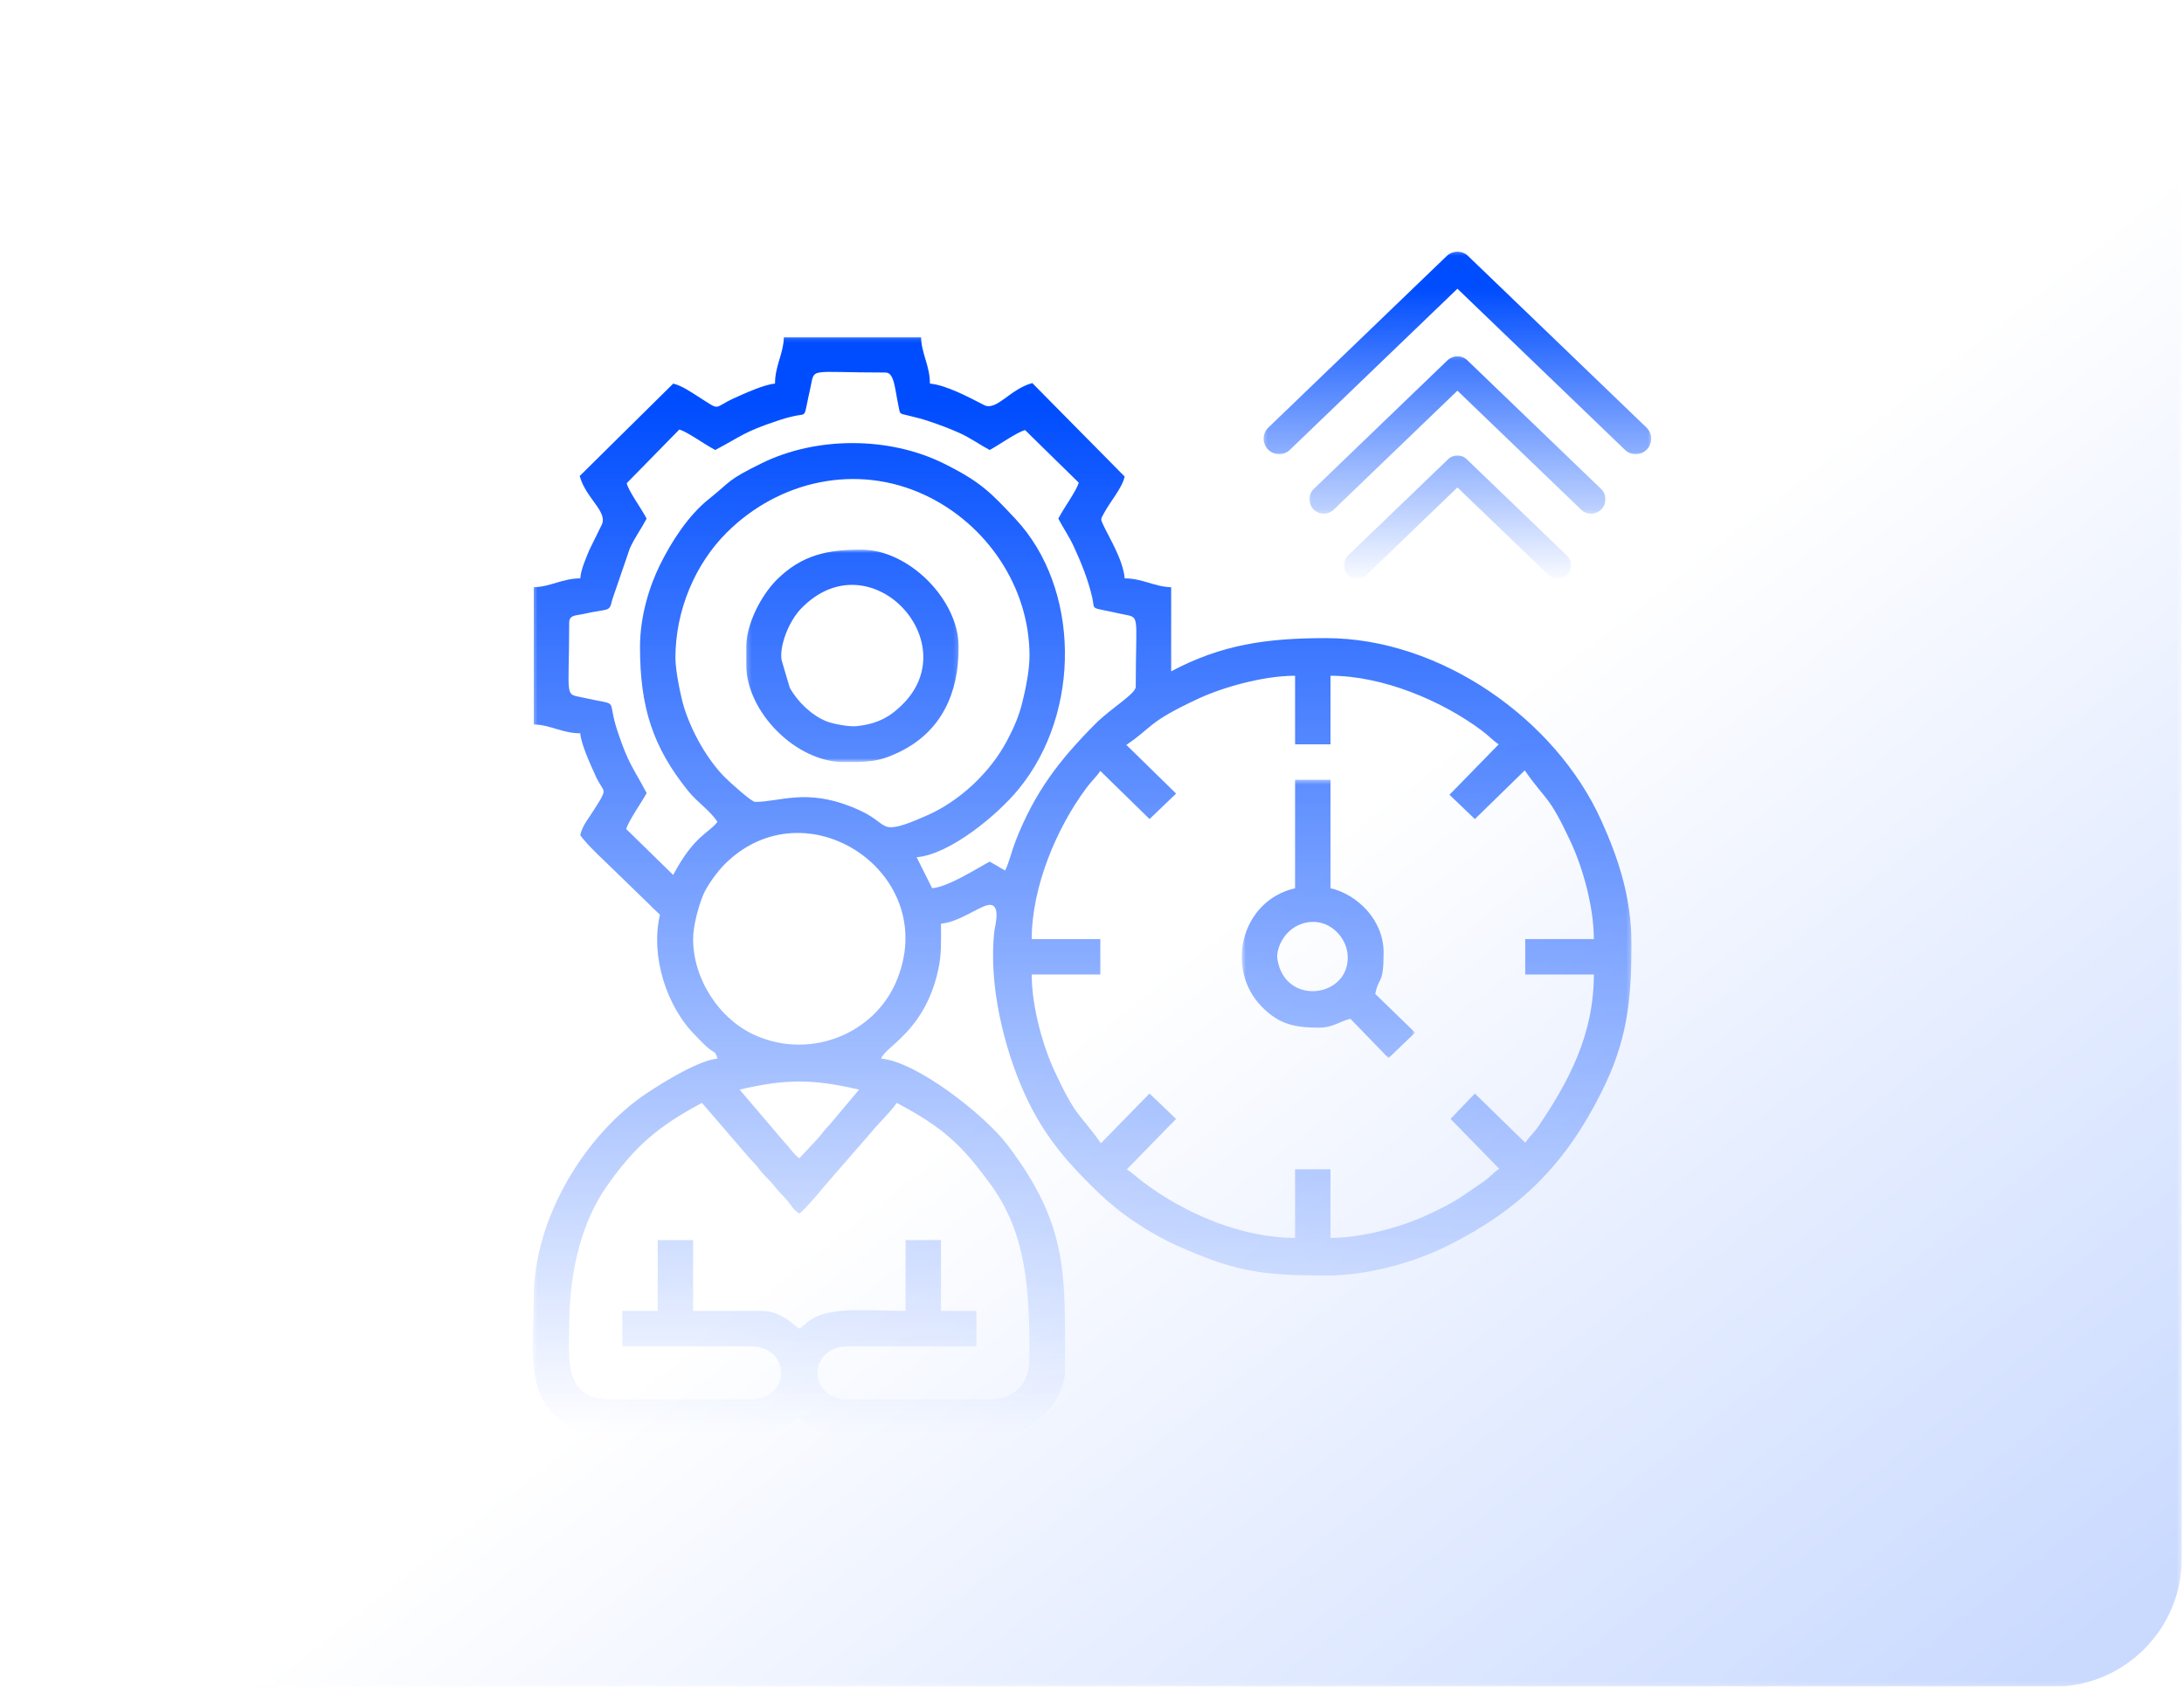 <?xml version="1.0" encoding="UTF-8"?>
<!DOCTYPE svg PUBLIC "-//W3C//DTD SVG 1.1//EN" "http://www.w3.org/Graphics/SVG/1.1/DTD/svg11.dtd">
<!-- Creator: CorelDRAW 2021 (64-Bit) -->
<svg xmlns="http://www.w3.org/2000/svg" xml:space="preserve" width="180px" height="139px" version="1.1" style="shape-rendering:geometricPrecision; text-rendering:geometricPrecision; image-rendering:optimizeQuality; fill-rule:evenodd; clip-rule:evenodd"
viewBox="0 0 498.647 385.859"
 xmlns:xlink="http://www.w3.org/1999/xlink"
 xmlns:xodm="http://www.corel.com/coreldraw/odm/2003">
 <defs>
  <style type="text/css">
   <![CDATA[
    .fil1 {fill:#004DFF}
    .fil2 {fill:#004DFF}
    .fil0 {fill:#CADAFF}
   ]]>
  </style>
   <mask id="id0">
  <linearGradient id="id1" gradientUnits="userSpaceOnUse" x1="476.39" y1="374.527" x2="320.75" y2="176.308">
   <stop offset="0" style="stop-opacity:1; stop-color:white"/>
   <stop offset="1" style="stop-opacity:0; stop-color:white"/>
  </linearGradient>
    <rect style="fill:url(#id1)" width="498.647" height="385.859"/>
   </mask>
     <mask id="id2">
  <linearGradient id="id3" gradientUnits="userSpaceOnUse" x1="333.032" y1="66.053" x2="333.032" y2="134.455">
   <stop offset="0" style="stop-opacity:1; stop-color:white"/>
   <stop offset="1" style="stop-opacity:0; stop-color:white"/>
  </linearGradient>
      <rect style="fill:url(#id3)" x="288.297" y="57.291" width="89.266" height="46.915"/>
     </mask>
     <mask id="id4">
  <linearGradient id="id5" gradientUnits="userSpaceOnUse" x1="333.032" y1="66.053" x2="333.032" y2="134.455">
   <stop offset="0" style="stop-opacity:1; stop-color:white"/>
   <stop offset="1" style="stop-opacity:0; stop-color:white"/>
  </linearGradient>
      <rect style="fill:url(#id5)" x="298.763" y="81.225" width="68.332" height="36.585"/>
     </mask>
     <mask id="id6">
  <linearGradient id="id7" gradientUnits="userSpaceOnUse" x1="333.032" y1="66.053" x2="333.032" y2="134.455">
   <stop offset="0" style="stop-opacity:1; stop-color:white"/>
   <stop offset="1" style="stop-opacity:0; stop-color:white"/>
  </linearGradient>
      <rect style="fill:url(#id7)" x="306.646" y="103.9" width="52.566" height="28.771"/>
     </mask>
     <mask id="id8">
  <linearGradient id="id9" gradientUnits="userSpaceOnUse" x1="194.523" y1="92.498" x2="194.523" y2="328.268">
   <stop offset="0" style="stop-opacity:1; stop-color:white"/>
   <stop offset="1" style="stop-opacity:0; stop-color:white"/>
  </linearGradient>
      <rect style="fill:url(#id9)" x="121.363" y="77.109" width="251.406" height="251.18"/>
     </mask>
     <mask id="id10">
  <linearGradient id="id11" gradientUnits="userSpaceOnUse" x1="194.523" y1="92.498" x2="194.523" y2="328.268">
   <stop offset="0" style="stop-opacity:1; stop-color:white"/>
   <stop offset="1" style="stop-opacity:0; stop-color:white"/>
  </linearGradient>
      <rect style="fill:url(#id11)" x="170.197" y="125.716" width="48.647" height="48.649"/>
     </mask>
     <mask id="id12">
  <linearGradient id="id13" gradientUnits="userSpaceOnUse" x1="194.523" y1="92.498" x2="194.523" y2="328.268">
   <stop offset="0" style="stop-opacity:1; stop-color:white"/>
   <stop offset="1" style="stop-opacity:0; stop-color:white"/>
  </linearGradient>
      <rect style="fill:url(#id13)" x="283.566" y="178.375" width="39.704" height="63.722"/>
     </mask>
 </defs>
 <g id="Layer_x0020_1">
  <path class="fil0" style="mask:url(#id0)" d="M469.417 385.859l-440.187 0c-16.077,0 -29.23,-13.153 -29.23,-29.231l0 -327.398c0,-16.077 13.153,-29.23 29.23,-29.23l440.187 0c16.077,0 29.23,13.153 29.23,29.23l0 327.398c0,16.078 -13.153,29.231 -29.23,29.231z"/>
  <g id="_2053893396096">
   <g>
    <path id="_353302264" class="fil1" style="mask:url(#id2)" d="M330.469 58.579c1.414,-1.359 3.732,-1.32 5.061,0.143l40.646 39.089c1.41,1.355 1.454,3.6 0.098,5.01 -1.356,1.409 -3.6,1.452 -5.01,0.097l-38.335 -36.865 -38.334 36.865c-1.41,1.355 -3.654,1.312 -5.01,-0.097 -1.356,-1.41 -1.313,-3.655 0.097,-5.01 13.595,-13.074 27.198,-26.164 40.787,-39.232l0 0z"/>
    <path id="_353302096" class="fil1" style="mask:url(#id4)" d="M330.645 82.441c1.31,-1.26 3.466,-1.227 4.697,0.131l30.445 29.278c1.309,1.259 1.349,3.343 0.09,4.652 -1.259,1.309 -3.342,1.35 -4.652,0.091l-28.296 -27.212 -28.296 27.212c-1.309,1.258 -3.392,1.218 -4.651,-0.091 -1.26,-1.309 -1.22,-3.393 0.09,-4.652 10.19,-9.8 20.388,-19.613 30.573,-29.409l0 0z"/>
    <path id="_353302072" class="fil1" style="mask:url(#id6)" d="M330.802 105.054c1.22,-1.172 3.225,-1.143 4.373,0.121l22.799 21.925c1.219,1.172 1.257,3.113 0.084,4.333 -1.172,1.219 -3.113,1.257 -4.333,0.084l-20.796 -19.999 -20.795 19.999c-1.219,1.173 -3.16,1.135 -4.333,-0.084 -1.173,-1.22 -1.135,-3.161 0.084,-4.333 7.639,-7.346 15.282,-14.704 22.917,-22.046l0 0z"/>
   </g>
   <g>
    <path class="fil2" style="mask:url(#id8)" d="M149.963 299.914l-8.102 0 0 8.102 29.368 0c9.293,0 9.293,12.151 0,12.151l-31.899 0c-10.965,0 -9.62,-9.174 -9.62,-16.708 0,-13.151 3.102,-24.209 8.532,-31.974 6.382,-9.128 11.788,-13.843 21.848,-19.165l11.007 12.79c1.283,1.318 1.473,1.587 2.589,2.981 1.012,1.265 1.827,1.79 2.899,3.176 1.231,1.591 1.659,1.843 2.866,3.209 1.334,1.51 1.182,1.998 2.918,3.16 1.03,-0.69 4.689,-4.924 5.569,-6.076l11.065 -12.734c1.669,-2.086 4.175,-4.313 5.644,-6.506 10.555,5.584 14.912,9.573 21.633,18.872 8.128,11.243 8.747,24.067 8.747,39.355 0,6.208 -3.413,9.62 -9.62,9.62l-31.899 0c-9.293,0 -9.293,-12.151 0,-12.151l29.367 0 0 -8.102 -8.101 0 0 -16.202 -8.101 0 0 16.202c-6.917,0 -15.864,-0.932 -20.445,1.328 -2.278,1.125 -2.175,1.596 -3.859,2.723 -1.923,-1.287 -4.373,-4.051 -8.608,-4.051l-15.697 0 0 -16.202 -8.101 0 0 16.202zm18.734 -50.633c10.6,-2.469 16.744,-2.469 27.343,0l-6.707 7.977c-1.472,1.481 -1.907,2.381 -3.288,3.801l-3.676 3.919c-1.334,-0.893 -2.05,-2.289 -3.421,-3.669l-10.251 -12.028zm-10.633 -34.43c0,-3.129 1.236,-7.447 2.225,-9.928 0.912,-2.29 3.385,-5.595 4.971,-7.181 18.709,-18.71 49.953,2.283 39.185,27.033 -5.07,11.655 -19.348,17.657 -32.002,12.153 -8.383,-3.647 -14.379,-12.912 -14.379,-22.077zm99.117 -44.434c6.259,-4.231 4.684,-5.086 16.493,-10.591 5.293,-2.467 14.618,-5.228 22.112,-5.228l0 15.695 8.102 0 0 -15.695c11.943,0 25.45,5.697 34.58,12.507 1.556,1.161 2.569,2.297 3.901,3.188l-11.258 11.528 5.81 5.566 11.406 -11.136c5.037,7.198 5.42,5.405 10.585,16.487 2.516,5.397 5.229,14.467 5.229,22.113l-15.696 0 0 8.101 15.696 0c0,13.645 -5.628,24.26 -12.555,34.533 -1.203,1.784 -2.151,2.469 -3.141,3.948l-11.527 -11.257 -5.567 5.809 11.137 11.406c-1.569,1.089 -2.068,1.918 -3.759,3.06 -5.452,3.68 -5.731,4.263 -12.729,7.525 -5.397,2.516 -14.466,5.23 -22.112,5.23l0 -15.697 -8.102 0 0 15.697c-12.327,0 -25.214,-5.636 -34.503,-12.585 -1.34,-1.003 -2.755,-2.293 -3.978,-3.112l11.258 -11.527 -6.083 -5.8 -11.127 11.375c-5.055,-7.21 -5.439,-5.439 -10.59,-16.492 -2.517,-5.398 -5.23,-14.467 -5.23,-22.113l15.697 0 0 -8.101 -15.697 0c0,-11.944 5.697,-25.45 12.509,-34.581 1.16,-1.556 2.295,-2.568 3.188,-3.9l11.262 11.015 6.074 -5.831 -11.385 -11.137zm-103.167 -19.87c0,-10.955 4.538,-21.546 11.771,-28.736 11.938,-11.87 29.675,-15.851 45.279,-8.568 14.109,6.586 23.963,20.99 23.963,36.797 0,3.362 -0.905,7.659 -1.616,10.537 -0.838,3.398 -1.948,5.846 -3.441,8.711 -3.877,7.438 -11.104,14.232 -18.95,17.504 -2.311,0.964 -6.855,3.143 -8.902,2.252 -1.722,-0.748 -2.502,-2.342 -7.736,-4.436 -10.6,-4.24 -16.477,-1.15 -22.14,-1.15 -0.839,0 -5.94,-4.64 -6.972,-5.686 -4.021,-4.07 -7.559,-10.39 -9.302,-16.015 -0.698,-2.257 -1.954,-8.298 -1.954,-11.21zm-8.102 -2.532c0,13.681 2.86,22.846 11.06,32.991 2.086,2.58 4.848,4.3 6.663,7.01 -1.877,2.559 -5.308,3.042 -10.127,12.151l-10.757 -10.509c0.636,-2.042 3.6,-6.184 4.681,-8.225 -3.217,-6.079 -4.109,-6.513 -6.651,-14.109 -2.665,-7.964 0.892,-5.731 -7.539,-7.652 -4.798,-1.093 -3.532,0.864 -3.532,-17.226 0,-1.784 1.569,-1.607 3.112,-1.951 6.388,-1.428 5.999,-0.333 6.76,-3.368l4.01 -11.686c1.056,-2.352 2.684,-4.61 3.84,-6.793 -1.398,-2.64 -4.131,-6.269 -4.558,-8.101l12.028 -12.276c1.883,0.53 5.529,3.253 8.226,4.68 6.079,-3.216 6.513,-4.108 14.109,-6.65 1.378,-0.462 2.116,-0.698 3.948,-1.116 3.131,-0.714 2.041,0.875 3.703,-6.423 1.093,-4.798 -0.863,-3.532 17.227,-3.532 1.972,0 2.11,3.748 2.861,7.266 0.52,2.436 0.059,2.012 2.456,2.607 1.96,0.487 2.861,0.692 4.372,1.198 2.737,0.916 4.714,1.642 7.316,2.81 2.352,1.058 4.61,2.685 6.793,3.84 2.041,-1.08 6.183,-4.044 8.101,-4.556l12.276 12.028c-0.531,1.882 -3.254,5.527 -4.68,8.225 1.174,2.221 2.509,4.119 3.608,6.517 1.612,3.518 3.214,7.404 4.157,11.539 0.714,3.133 -0.875,2.042 6.423,3.704 4.758,1.084 3.533,-0.9 3.533,16.721 0,1.606 -5.701,4.92 -9.241,8.481 -8.264,8.311 -13.856,15.563 -18.254,26.81 -0.879,2.25 -1.448,4.795 -2.378,6.735 -1.344,-0.711 -2.202,-1.315 -3.545,-2.026 -3.011,1.593 -9.45,5.767 -13.165,6.076l-3.544 -7.088c7.558,-0.629 18.432,-9.587 23.366,-15.622 14.464,-17.689 13.924,-46.07 -0.709,-61.72 -5.668,-6.065 -8.039,-8.586 -16.574,-12.793 -12.464,-6.145 -29.068,-6.145 -41.534,0 -8.161,4.023 -6.871,4.043 -12.073,8.181 -4.703,3.742 -8.565,9.728 -11.218,15.11 -2.351,4.768 -4.55,11.62 -4.55,18.742zm30.886 -60.253c-2.48,0.206 -6.809,2.181 -9.333,3.324 -5.045,2.286 -2.829,3.073 -8.29,-0.385 -1.645,-1.043 -3.734,-2.489 -5.667,-2.939l-21.392 21.14c1.381,5.086 6.423,8.125 5.07,11.099l-2.853 5.801c-0.755,1.84 -1.911,4.351 -2.092,6.517 -4.082,0 -6.821,1.94 -10.633,2.025l0 31.393c3.812,0.085 6.551,2.025 10.633,2.025 0.207,2.48 2.182,6.81 3.325,9.334 0.407,0.897 0.276,0.674 0.662,1.378 1.35,2.466 1.831,2.181 0.791,4.132 -0.56,1.05 -1.158,1.856 -1.762,2.854 -1.09,1.803 -2.461,3.213 -3.016,5.593 1.601,2.39 6.611,6.853 8.986,9.243l6.937 6.734c0.946,1.003 1.488,1.39 2.306,2.251 -2.224,9.547 1.573,21.157 8.223,27.726 0.938,0.926 1.571,1.659 2.538,2.526 1.647,1.477 1.896,0.759 2.404,2.66 -4.249,0.353 -12.437,5.436 -16.005,7.793 -13.902,9.188 -26.022,28.365 -26.022,46.891 0,11.152 -1.73,20.107 4.412,26.474 2.064,2.14 6.348,4.918 10.272,4.918l37.469 0c4.195,0 6.672,-2.755 8.608,-4.051 1.551,1.039 1.574,1.549 3.52,2.556 1.41,0.729 2.916,1.495 5.087,1.495l37.469 0c7.029,0 14.683,-7.654 14.683,-14.684 0,-21.69 1.072,-32.925 -13.154,-51.656 -5.239,-6.899 -20.811,-19.066 -28.871,-19.736 0.727,-2.724 9.981,-6.168 13.047,-20.371 0.777,-3.599 0.624,-6.306 0.624,-10.516 3.467,-0.288 6.967,-2.737 9.791,-3.944 4.385,-1.874 2.563,4.46 2.436,5.535 -1.479,12.572 2.382,27.284 6.796,37.107 3.705,8.244 8.307,14.203 14.521,20.417 3.176,3.176 5.456,5.31 9.2,8.015 3.199,2.312 7.451,4.813 11.216,6.505 13.051,5.864 19.085,6.872 34.141,6.872 10.342,0 20.97,-3.377 28.018,-6.92 16.481,-8.285 26.651,-18.455 34.937,-34.937 5.787,-11.512 6.919,-20.44 6.919,-34.093 0,-11.016 -3.356,-20.241 -6.872,-28.064 -10.504,-23.377 -36.939,-41.81 -63.002,-41.81 -13.775,0 -23.935,1.506 -35.443,7.596l0 -19.241c-3.811,-0.085 -6.551,-2.025 -10.633,-2.025 -0.355,-4.264 -3.632,-9.433 -4.945,-12.318 -0.597,-1.314 -0.553,-1.174 0.168,-2.526 1.477,-2.771 4.139,-5.707 4.777,-8.447l-21.141 -21.392c-5.166,1.402 -8.18,6.5 -11.051,5.023 -3.305,-1.701 -8.674,-4.59 -12.365,-4.897 0,-4.083 -1.941,-6.822 -2.026,-10.633l-31.392 0c-0.085,3.811 -2.026,6.55 -2.026,10.633z"/>
    <path class="fil2" style="mask:url(#id10)" d="M178.318 151.053c-0.58,-2.994 1.492,-8.742 4.416,-11.786 15.444,-16.07 37.505,7.048 23.572,21.547 -2.906,3.023 -5.866,4.808 -10.916,5.32 -1.687,0.171 -5.358,-0.535 -6.762,-1.087 -3.417,-1.342 -6.75,-4.579 -8.462,-7.741l-1.848 -6.253zm-8.101 -3.038l0 4.051c0,10.845 11.432,22.278 22.278,22.278 5.272,0 7.885,0.082 12.844,-2.346 9.583,-4.693 13.485,-13.433 13.485,-23.983 0,-10.845 -11.433,-22.279 -22.279,-22.279 -7.541,0 -13.575,1.129 -19.387,6.942 -3.502,3.502 -6.941,10.053 -6.941,15.337z"/>
    <path class="fil2" style="mask:url(#id12)" d="M291.736 219.408c-0.397,-2.564 2,-8.085 7.693,-8.484 4.48,-0.314 8.113,3.551 8.387,7.568 0.665,9.749 -14.383,11.886 -16.08,0.916zm4.05 -16.203c-12.466,2.905 -15.978,18.44 -7.74,26.981 4.168,4.321 7.909,4.918 13.31,4.918 3.06,0 4.604,-1.446 7.089,-2.026l8.724 8.999 6.081 -5.839 -9.119 -8.846c0.801,-4.102 1.909,-1.923 1.909,-9.503 0,-7.421 -6.024,-13.257 -12.152,-14.684l0 -24.81 -8.102 0 0 24.81z"/>
   </g>
  </g>
 </g>
</svg>
